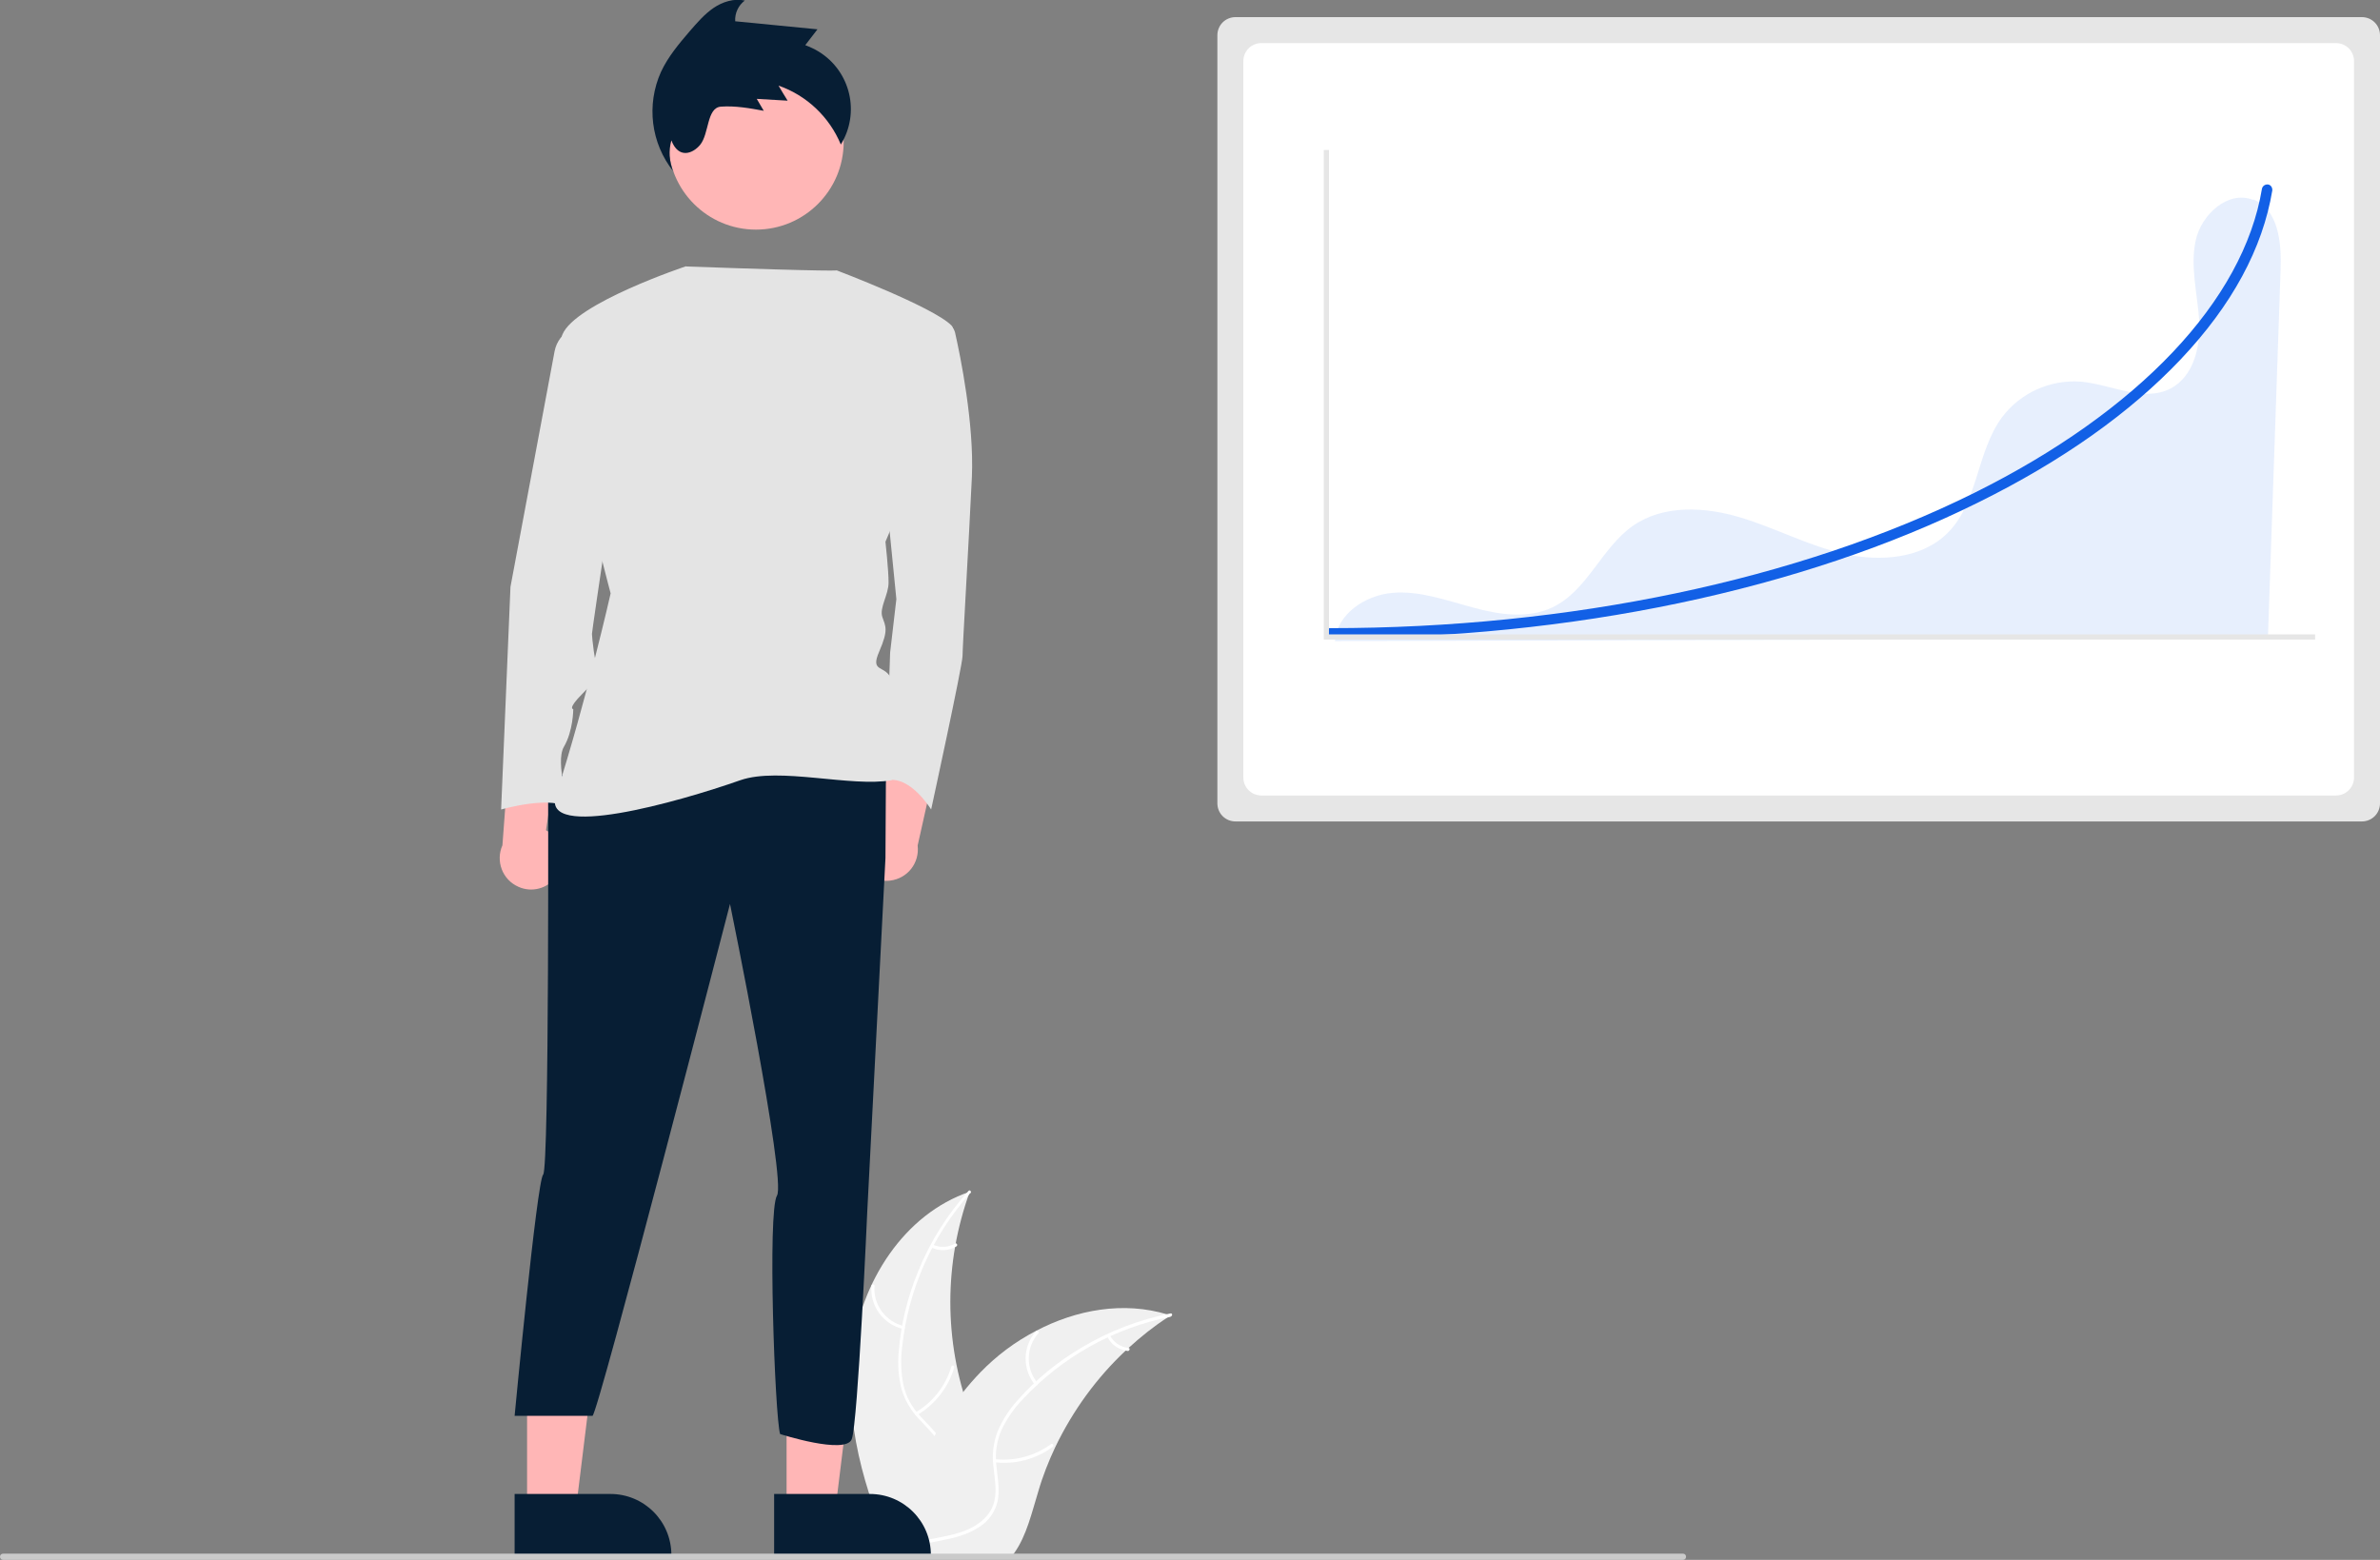 <svg xmlns="http://www.w3.org/2000/svg" id="Capa_1" viewBox="0 0 917.1 601.2"><rect x="0" y="0" width="917.1" height="601.2" fill="#808080" stroke="none"/><defs><style>      .st0 {        fill: #e6e6e6;      }      .st1 {        fill: #ffb6b6;      }      .st2 {        fill: #e4e4e4;      }      .st3 {        isolation: isolate;        opacity: .1;      }      .st3, .st4 {        fill: #1260e6;      }      .st5 {        fill: #fff;      }      .st6 {        fill: #f0f0f0;      }      .st7 {        fill: #071e34;      }      .st8 {        fill: #cacaca;      }    </style></defs><path class="st6" d="M328.4,520.9c3.3-26.7,19.9-53,45.3-61.6-10,27.5-10,57.6,0,85,3.9,10.6,9.4,21.9,5.7,32.6-2.3,6.6-7.9,11.7-14.1,14.9-6.3,3.2-13.2,4.7-20.1,6.2l-1.3,1.1c-10.9-24.6-18.7-51.5-15.4-78.1Z"></path><path class="st5" d="M373.9,459.8c-14.8,16.6-24,37.4-26.3,59.6-.6,4.8-.4,9.6.5,14.3,1,4.6,3.3,8.7,6.5,12.1,2.9,3.2,6.3,6.2,8.4,10.1,2.1,4,2.4,8.8.8,13.1-1.9,5.3-5.5,9.6-9.2,13.7-4.1,4.6-8.5,9.2-10.2,15.3-.2.7-1.3.4-1.1-.4,3.1-10.5,13.3-16.5,18.1-26,2.3-4.4,3.2-9.6,1.1-14.2-1.9-4.1-5.3-7.1-8.3-10.4-3.2-3.3-5.5-7.3-6.8-11.6-1.2-4.6-1.5-9.4-1.1-14.2.8-10.7,3.4-21.3,7.5-31.2,4.6-11.4,11.2-21.9,19.4-31,.5-.6,1.3.3.8.9Z"></path><path class="st5" d="M347.9,512.2c-7.6-1.8-12.7-8.9-12.1-16.6,0-.8,1.2-.7,1.2,0-.6,7.2,4.2,13.8,11.3,15.5.7.2.4,1.3-.4,1.1Z"></path><path class="st5" d="M352.9,544.3c6.6-3.9,11.5-10.2,13.7-17.6.2-.7,1.3-.4,1.1.4-2.3,7.7-7.4,14.2-14.3,18.3-.7.4-1.2-.7-.5-1.1h0Z"></path><path class="st5" d="M359.5,479.7c2.7,1.3,5.9,1.1,8.5-.4.7-.4,1.2.7.5,1.1-2.9,1.7-6.4,1.9-9.4.5-.3-.1-.5-.4-.4-.7.1-.3.4-.5.7-.4h0Z"></path><path class="st6" d="M451.2,506.9c-.4.3-.8.5-1.2.8-5.4,3.5-10.4,7.5-15.1,11.8-.4.3-.7.7-1.1,1-11.3,10.6-20.4,23.2-27.1,37.1-2.6,5.5-4.9,11.3-6.6,17.2-2.5,8.1-4.5,17.1-9.3,23.8-.5.7-1,1.4-1.6,2h-43.8c0,0-.2,0-.3-.1h-1.8c0-.2.1-.5.2-.9,0-.2,0-.4.1-.5,0-.1,0-.2,0-.3,0,0,0,0,0-.1,0-.1,0-.2,0-.3.4-1.8.9-3.6,1.4-5.4t0,0c3.6-13.6,8.4-27.1,15-39.4.2-.4.4-.8.6-1.1,3-5.5,6.5-10.8,10.4-15.8,2.1-2.7,4.4-5.3,6.8-7.8,6.2-6.4,13.4-11.8,21.3-15.9,15.7-8.3,33.9-11.5,50.7-6.4.4.1.9.3,1.3.4Z"></path><path class="st5" d="M451.1,507.5c-21.8,4.3-41.7,15.4-56.9,31.7-3.3,3.4-6.1,7.4-8.2,11.7-1.9,4.3-2.6,9-2.1,13.6.4,4.3,1.3,8.7.7,13.1-.7,4.5-3.4,8.5-7.2,10.9-4.7,3.1-10.2,4.4-15.6,5.4-6,1.2-12.3,2.3-17.4,6-.6.5-1.3-.5-.7-1,8.8-6.6,20.5-5.2,30.1-9.8,4.5-2.2,8.3-5.7,9.4-10.7,1-4.4,0-8.9-.4-13.3-.6-4.5,0-9.1,1.6-13.4,1.9-4.4,4.5-8.5,7.7-12,7.1-8.1,15.5-14.9,24.8-20.4,10.6-6.3,22.1-10.7,34.2-13.1.7-.1.8,1,0,1.2Z"></path><path class="st5" d="M398.8,533.7c-4.9-6-4.8-14.7.4-20.6.5-.6,1.4.2.9.8-4.8,5.4-4.9,13.6-.3,19.1.5.6-.5,1.3-1,.7Z"></path><path class="st5" d="M383.5,562.4c7.7.8,15.3-1.3,21.5-5.8.6-.5,1.3.5.7,1-6.4,4.8-14.5,6.9-22.4,6-.8,0-.5-1.2.2-1.2h0Z"></path><path class="st5" d="M427.7,514.7c1.4,2.7,4.1,4.5,7.1,4.8.8,0,.5,1.2-.2,1.2-3.3-.4-6.3-2.3-7.8-5.3-.2-.3-.1-.6.1-.8.3-.2.6-.1.8.1h0Z"></path><path class="st0" d="M476.1,6.6c-3.9,0-7,3.1-7,7v296c0,3.9,3.1,7,7,7h434c3.9,0,7-3.1,7-7V13.6c0-3.9-3.1-7-7-7h-434Z"></path><path class="st5" d="M486.1,16.6c-3.9,0-7,3.1-7,7v276c0,3.9,3.1,7,7,7h414c3.9,0,7-3.1,7-7V23.6c0-3.9-3.1-7-7-7h-414Z"></path><path class="st3" d="M868.1,77c-9.5-3.7-19.8,5.6-22,15.6-2.2,10,.6,20.3,1.3,30.5s-2,22-11.1,26.7c-10.5,5.3-22.7-1.6-34.4-2.7-11.9-.9-23.4,4.3-30.5,13.8-9.7,13.2-9.2,32.5-20.6,44.2-9.9,10.2-26.1,11.5-40,8.4s-26.6-10-40.3-14.1-29.5-4.9-41.2,3.2c-12.2,8.5-17.6,25.1-31.1,31.5-9.5,4.5-20.7,2.8-30.8,0-10.1-2.7-20.4-6.5-30.8-5.6-10.5.9-21.4,8.1-22.2,18.6l359.5-1c1.6-47.4,3.3-94.9,4.9-142.3.4-10.3-.9-23.2-10.5-26.9Z"></path><path class="st1" d="M330.2,331.6c-2.4-6.2.8-13.2,7-15.6.7-.3,1.3-.4,2-.6l6.3-42.4,16.6,14.9-8.5,38c.8,6.7-3.9,12.7-10.6,13.5-5.6.7-10.9-2.6-12.8-7.8h0Z"></path><path class="st1" d="M214.4,338c4.1-5.3,3.1-12.9-2.2-16.9-.6-.4-1.2-.8-1.8-1.1l6.3-42.4-20.2,9.4-2.9,38.8c-2.7,6.1,0,13.3,6.2,16,5.1,2.3,11.1.7,14.5-3.8h0Z"></path><polygon class="st1" points="303.1 581.9 321.9 581.9 330.8 509.6 303.1 509.6 303.1 581.9"></polygon><path class="st7" d="M298.3,575.8h36.9s0,0,0,0c13,0,23.5,10.5,23.5,23.5v.8h-60.4s0-24.3,0-24.3Z"></path><polygon class="st1" points="203.1 581.9 221.9 581.9 230.8 509.6 203.1 509.6 203.1 581.9"></polygon><path class="st7" d="M198.3,575.8h36.9s0,0,0,0c13,0,23.5,10.5,23.5,23.5v.8h-60.4s0-24.3,0-24.3Z"></path><circle class="st1" cx="291.3" cy="54.7" r="33.8"></circle><path class="st7" d="M211.2,298.8s.5,151.5-1.9,153.9-11,93-11,93h30c2,0,53-197.3,53-197.3,0,0,21.8,106.4,18.1,112.4s-.8,85.3,1.2,91.9c0,0,25.2,8.1,27.6,2s6-88,6-88l7-136,.2-35.5-130.2,3.6Z"></path><path class="st2" d="M350.2,124.7h13.5c2,0,3.8,1.4,4.3,3.4,2.1,9.2,7.4,35.3,6.5,55.8-1.2,25.4-3.6,65.3-3.6,68.9s-12.1,59.2-12.1,59.2c0,0-8.3-13.7-17.5-11.1l1.7-49.4,2.4-20.6-3.6-36.3,8.5-70.1Z"></path><path class="st2" d="M264.4,102.6s-42.9,14.3-47.7,26.4,18.6,99.7,18.6,99.7c0,0-9,40-21.1,78-5.5,17.3,46.9,2.5,71.1-6,15-5.2,42.7,2.8,58.3,0,0,0,2.4-32.6,0-38.7s-8.5-2.4-4.8-10.9,2.4-9.7,1.2-13.3,2.4-8.5,2.4-13.3-1.2-15.7-1.2-15.7c0,0,32.6-76.2,25.4-83.4s-44.2-21.2-44.2-21.2c0,0,.9.6-58-1.5Z"></path><path class="st2" d="M224.5,124.7l-4.3,2.1c-3.4,1.7-5.8,4.9-6.5,8.6l-17,90.8-3.6,85.8s20.6-6,26.6,0c0,0-6-18.1-2.4-24.2s3.6-14.5,3.6-14.5c0,0-2.4,0,3.6-6s7.3-8.5,6-9.7-2.4-12.1-2.4-13.3,12.1-82.2,12.1-82.2l-15.7-37.5Z"></path><path class="st4" d="M512.5,246.1c-1.1,0-2-.9-2-2s.9-2,2-2c92.4,0,180.5-18.5,248.2-52.1,63.4-31.5,103.8-74.2,110.9-117.2.2-1.1,1.2-1.8,2.3-1.7s1.8,1.2,1.7,2.3c0,0,0,0,0,0h0c-3.7,22.3-15.5,44.2-35.3,65.1-19.5,20.6-45.6,39.1-77.7,55-68.2,33.9-156.9,52.5-250,52.5Z"></path><polygon class="st0" points="892.1 246.5 510.1 246.5 510.1 57.8 512.1 57.8 512.1 244.5 892.1 244.5 892.1 246.5"></polygon><path class="st7" d="M259.4,66.1c-1.5-3.8-1.8-8-.7-12,2.8,7.3,8.3,5.1,11.1,1.7,3.5-4.3,2.5-14.3,8-14.7,5.5-.4,11.1.6,16.5,1.6-.9-1.5-1.8-3.1-2.7-4.6,4,.2,7.9.5,11.9.7-1.2-1.9-2.4-3.9-3.5-5.8,10.9,3.8,19.6,12.1,24,22.7,7.5-12.2,3.8-28.2-8.5-35.8-1.6-1-3.4-1.8-5.2-2.5,1.6-2,3.1-4.1,4.7-6.1l-31.7-3.1c-.2-3.1,1.2-6.1,3.7-8-4.2-.9-8.6.5-12.1,2.9-3.5,2.4-6.3,5.7-9.1,8.9-4.2,4.9-8.4,9.9-11.1,15.7-5.7,12.7-3.9,27.5,4.8,38.4ZM259.8,51.2h0s0,0,0,0h0Z"></path><path class="st8" d="M648.5,601.2H1.2c-.7,0-1.2-.5-1.2-1.2,0-.7.5-1.2,1.2-1.2h647.3c.7,0,1.2.5,1.2,1.2,0,.7-.5,1.2-1.2,1.2Z"></path></svg>